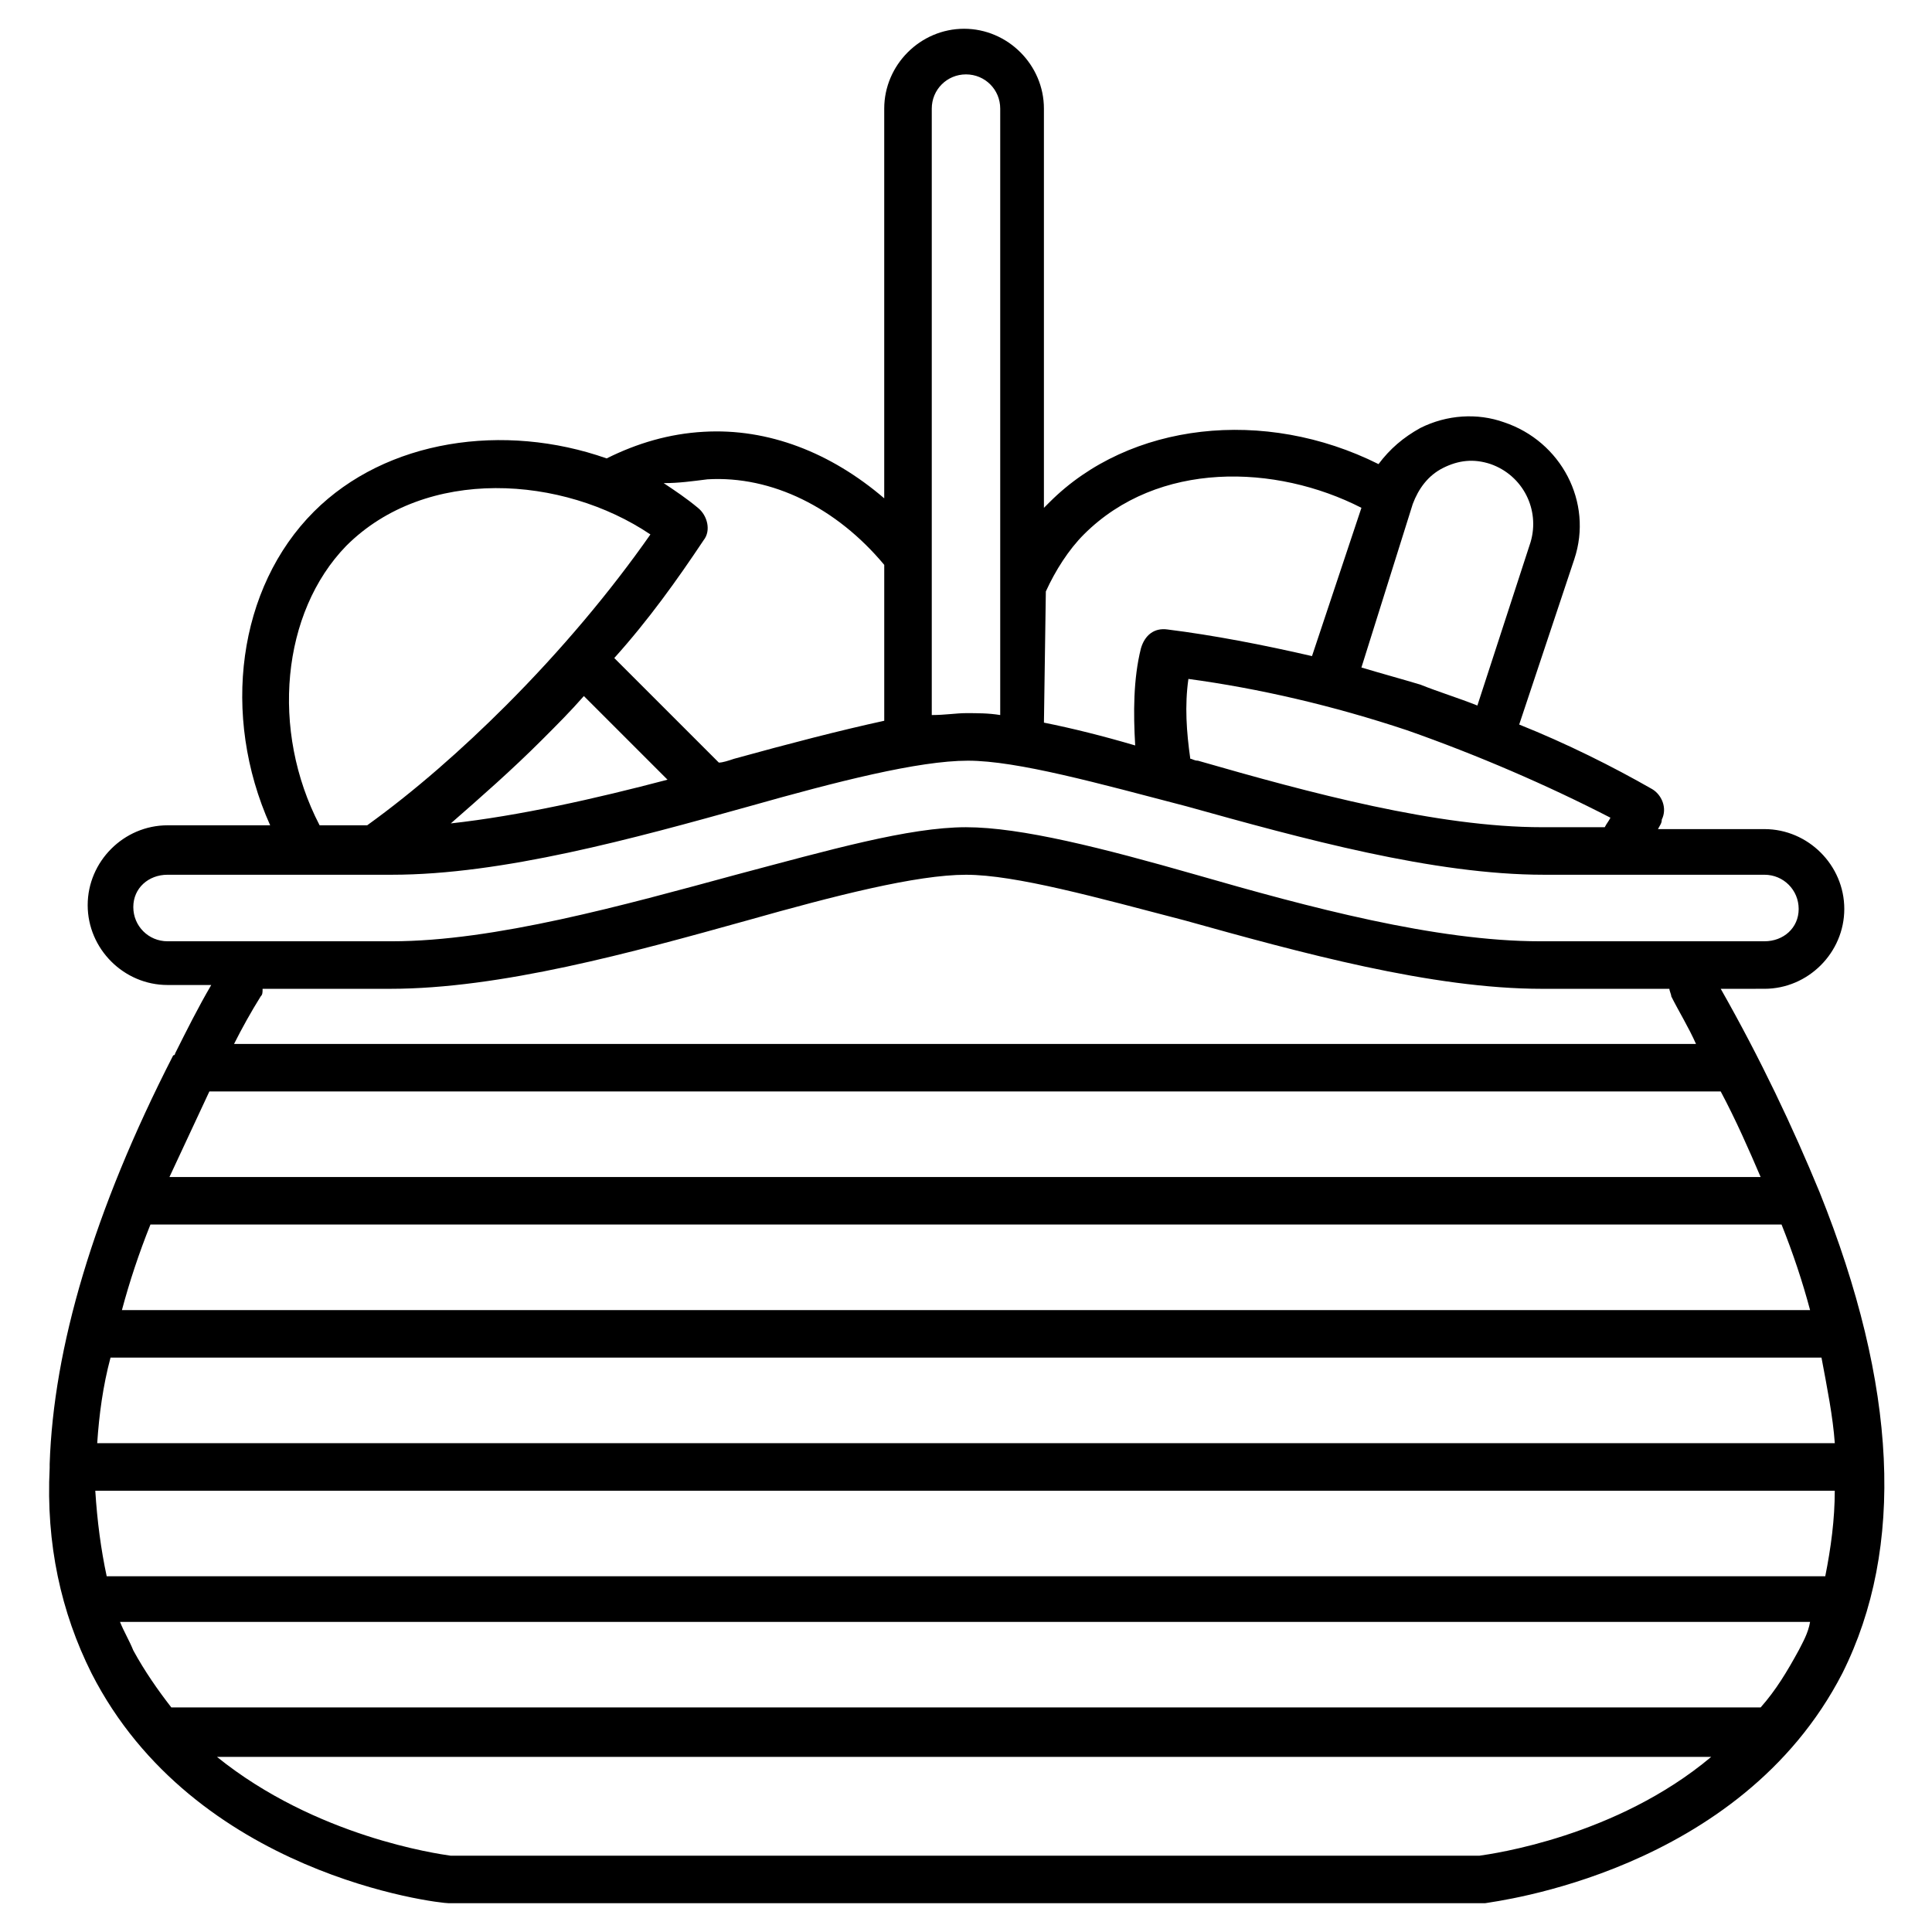<?xml version="1.0" encoding="UTF-8"?>
<!-- Uploaded to: ICON Repo, www.iconrepo.com, Generator: ICON Repo Mixer Tools -->
<svg fill="#000000" width="800px" height="800px" version="1.1" viewBox="144 144 512 512" xmlns="http://www.w3.org/2000/svg">
 <path d="m626.21 459.95v0c-7.055-17.129-15.617-35.266-26.199-53.906l11.586-0.004c11.586 0 21.16-9.574 21.16-21.16 0-11.586-9.574-21.16-21.16-21.16h-28.215c0.504-1.008 1.008-1.512 1.008-2.519 1.512-3.023 0-6.551-2.519-8.062-10.578-6.047-22.672-12.09-35.266-17.129l14.609-43.832c5.039-15.113-3.527-31.234-18.641-36.273-7.055-2.519-15.113-2.016-22.168 1.512-4.535 2.519-8.062 5.543-11.082 9.574-30.23-15.113-66-11.082-87.16 10.078-0.504 0.504-1.008 1.008-1.512 1.512v-105.8c0-11.586-9.574-21.16-21.16-21.16-11.586 0-21.16 9.574-21.16 21.16v103.28c-14.105-12.09-30.73-18.641-47.863-17.633-9.07 0.504-17.633 3.023-25.695 7.055-27.207-9.574-58.441-5.039-77.586 14.105-20.152 20.152-24.688 53.906-11.586 83.129l-27.203-0.004c-11.586 0-21.16 9.574-21.16 21.16 0 11.59 9.574 21.16 21.16 21.16h11.586c-3.527 6.047-6.551 12.09-9.574 18.137 0 0 0 0.504-0.504 0.504-21.156 41.312-31.734 77.59-32.742 108.32v0.504 0.504c-1.008 20.152 3.019 38.289 11.082 54.41 27.207 53.402 91.691 60.961 94.715 60.961h274.58c2.519-0.504 67.512-8.062 94.715-60.961 16.625-33.25 14.609-76.074-6.043-127.46zm-55.422-99.25c-0.504 1.008-1.008 1.512-1.512 2.519h-16.625c-27.711 0-61.465-9.07-91.191-17.633-1.008 0-1.512-0.504-2.016-0.504-1.008-7.055-1.512-14.105-0.504-21.16 18.641 2.519 38.289 7.055 57.938 13.602 18.645 6.547 37.285 14.609 53.91 23.176zm-52.395-83.129c1.512-4.031 4.031-7.559 8.062-9.574s8.062-2.519 12.594-1.008c8.566 3.023 13.098 12.09 10.578 20.656l-14.105 43.328c-5.039-2.016-10.078-3.527-15.113-5.543-5.039-1.512-10.578-3.023-15.617-4.535zm-97.234 23.172c2.519-5.543 6.047-11.082 10.078-15.113 19.648-19.648 50.883-18.641 73.555-7.055l-13.098 39.297c-13.098-3.023-26.199-5.543-38.289-7.055-3.527-0.504-6.047 1.512-7.055 5.039-2.016 8.062-2.016 17.129-1.512 25.695-8.566-2.519-16.625-4.535-24.184-6.047zm-30.23-127.96c0-5.039 4.031-9.07 9.07-9.07s9.07 4.031 9.07 9.07v160.71c-3.023-0.504-6.047-0.504-9.07-0.504-2.519 0-5.543 0.504-9.07 0.504zm-59.449 98.242c17.129-1.008 34.258 7.559 46.855 22.672v41.312c-11.586 2.519-25.191 6.047-39.801 10.078-1.512 0.504-3.023 1.008-4.031 1.008l-27.711-27.711c9.07-10.078 16.625-20.656 23.68-31.234 2.016-2.519 1.008-6.551-1.512-8.566-3.023-2.519-6.047-4.535-9.07-6.551 4.031 0 7.559-0.504 11.59-1.008zm-10.578 79.602c-19.145 5.039-39.297 9.574-57.434 11.586 8.062-7.055 16.121-14.105 24.184-22.168 4.031-4.031 7.559-7.559 11.082-11.586zm-85.145-61.969c21.16-21.16 57.434-18.641 80.609-3.023-10.578 15.113-23.68 30.73-38.289 45.344-11.586 11.586-24.184 22.672-36.777 31.738h-12.598c-13.098-25.188-10.074-56.426 7.055-74.059zm-47.359 104.79c-5.039 0-9.07-4.031-9.07-9.07 0-5.035 4.031-8.562 9.07-8.562h59.449c29.223 0 63.984-9.574 94.715-18.137 23.176-6.551 44.84-12.09 57.938-12.09s34.762 6.047 57.938 12.09c30.73 8.566 65.496 18.137 94.715 18.137h58.445c5.039 0 9.07 4.031 9.07 9.07 0 5.035-4.031 8.562-9.07 8.562h-59.449c-27.711 0-61.465-9.07-91.191-17.633-24.688-7.055-46.352-12.594-60.961-12.594-15.113 0-36.273 6.047-60.961 12.594-29.727 8.062-63.984 17.633-91.191 17.633zm405.06 27.207h-387.43c2.016-4.031 4.535-8.566 7.055-12.594 0.504-0.504 0.504-1.008 0.504-2.016h33.754c29.223 0 63.984-9.574 94.715-18.137 23.176-6.551 44.84-12.09 57.938-12.09s34.762 6.047 57.938 12.09c30.73 8.566 65.496 18.137 94.715 18.137l33.758-0.004c0 0.504 0.504 1.512 0.504 2.016 2.016 4.031 4.535 8.062 6.551 12.598zm-393.98 12.594h400.53c4.031 7.559 7.559 15.617 10.578 22.672h-421.68c3.527-7.559 7.055-15.113 10.578-22.672zm-15.617 35.266h432.27c3.023 7.559 5.543 15.113 7.559 22.672h-447.38c2.016-7.555 4.531-15.113 7.555-22.672zm-10.578 35.27h453.43c1.512 8.062 3.023 15.617 3.527 22.672l-460.48-0.004c0.504-7.555 1.512-15.113 3.527-22.668zm362.74 132h-272.56c-3.527-0.504-35.77-5.039-61.969-26.199h396c-25.191 21.16-57.938 25.695-61.465 26.199zm84.641-54.41c-3.023 5.543-6.047 10.578-10.078 15.113h-421.18c-3.527-4.535-7.055-9.574-10.078-15.113-1.008-2.519-2.519-5.039-3.527-7.559h447.89c-0.5 3.023-2.012 5.543-3.019 7.559zm7.051-19.648h-455.44c-1.512-7.055-2.519-14.609-3.023-22.672h460.98c0 7.555-1.008 15.113-2.519 22.672z"/>
</svg>